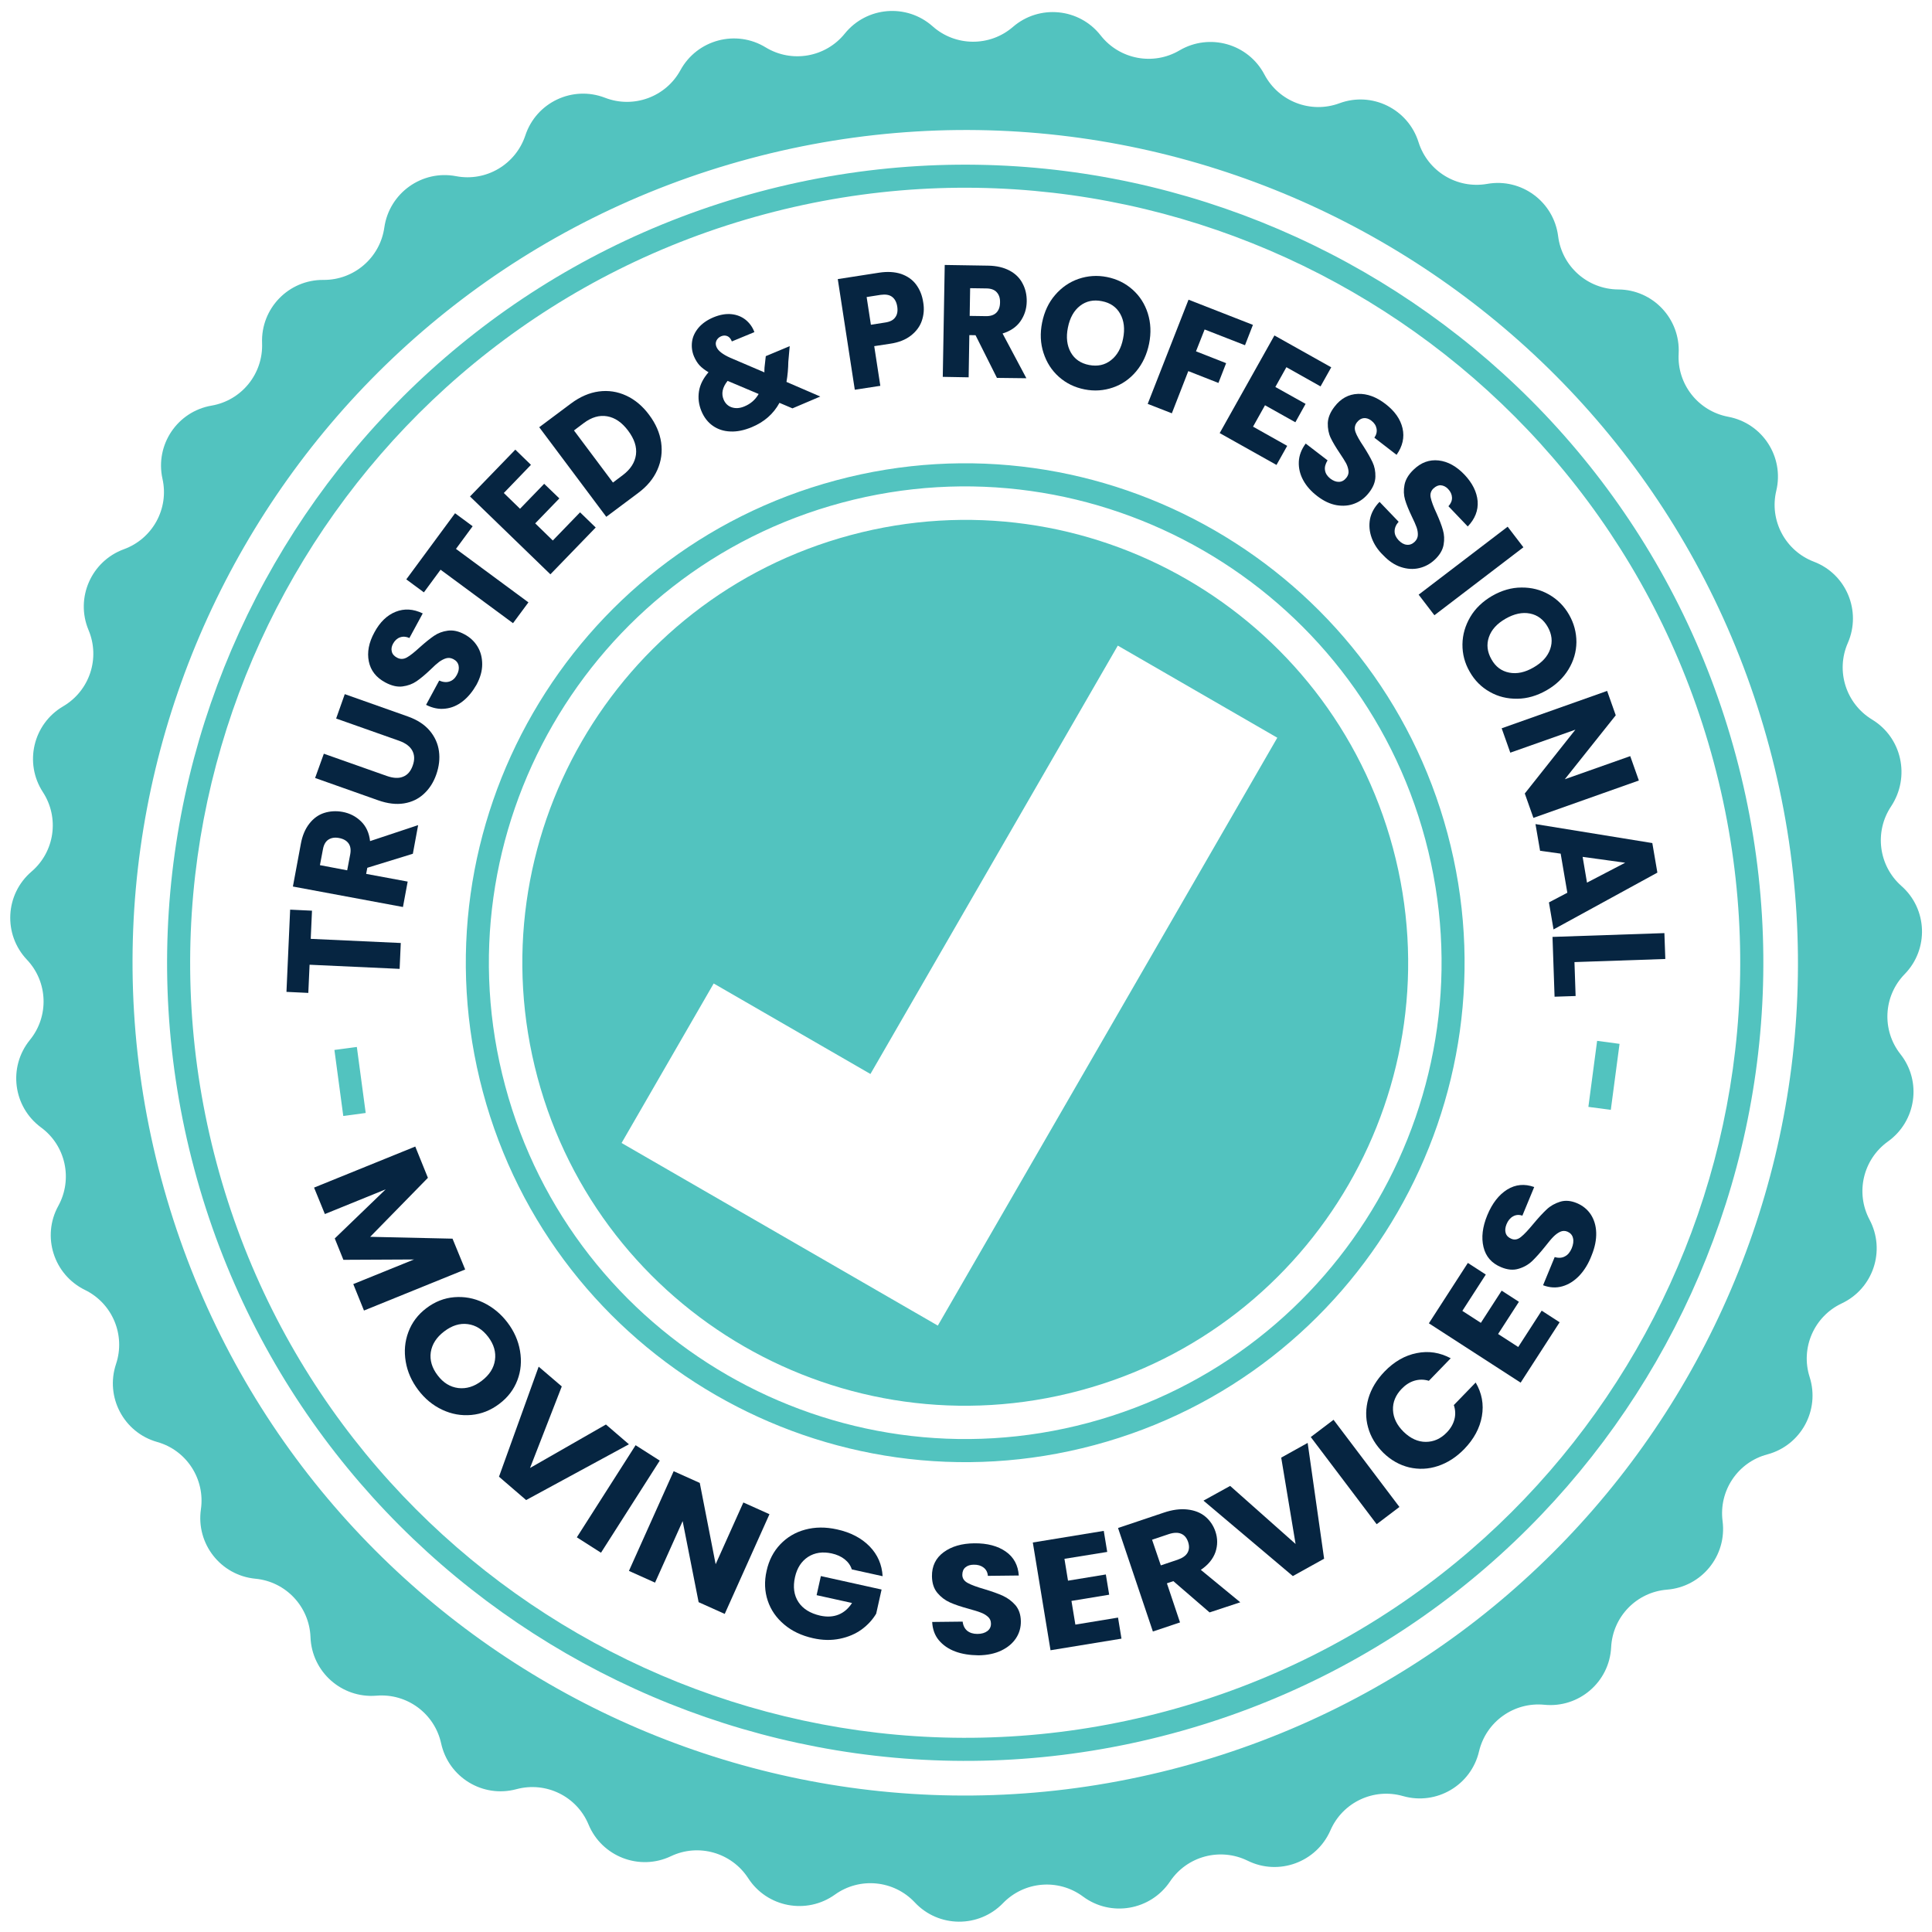 <svg xmlns="http://www.w3.org/2000/svg" xmlns:xlink="http://www.w3.org/1999/xlink" id="Layer_1" x="0px" y="0px" viewBox="0 0 168 168" style="enable-background:new 0 0 168 168;" xml:space="preserve"><style type="text/css">	.st0{fill:#52C3BF;}	.st1{fill:#062541;}</style><g>	<g>		<g>			<path class="st0" d="M101.89,150.75c-36.96,9.9-75.09-12.11-84.99-49.07C7,64.72,29.01,26.59,65.97,16.69    c36.96-9.9,75.09,12.11,84.99,49.07C160.87,102.72,138.86,140.85,101.89,150.75z M66.49,18.63    C30.6,28.24,9.22,65.27,18.84,101.16c9.62,35.89,46.64,57.27,82.53,47.65c35.89-9.62,57.27-46.64,47.65-82.53    C139.41,30.38,102.38,9.01,66.49,18.63z"></path>		</g>		<path class="st0" d="M162.79,62.57L162.79,62.57c-2.27-1.38-3.18-4.22-2.11-6.66c1.21-2.77-0.13-6-2.96-7.07   c-2.48-0.95-3.88-3.59-3.26-6.17c0.7-2.94-1.2-5.87-4.18-6.43c-2.61-0.49-4.46-2.84-4.31-5.49c0.16-3.02-2.23-5.57-5.26-5.58   c-2.66-0.02-4.89-2-5.22-4.63c-0.38-3-3.19-5.08-6.17-4.55h0c-2.62,0.46-5.17-1.09-5.97-3.63c-0.91-2.89-4.05-4.43-6.88-3.38   c-2.49,0.92-5.28-0.15-6.52-2.5c-1.41-2.68-4.77-3.63-7.38-2.1c-2.29,1.35-5.22,0.79-6.86-1.3c-1.86-2.38-5.34-2.72-7.63-0.74   c-2.01,1.74-5,1.71-6.98-0.05c-2.26-2.01-5.74-1.72-7.64,0.63c-1.67,2.07-4.61,2.58-6.88,1.2c-2.58-1.58-5.96-0.67-7.41,1.98   c-1.27,2.33-4.08,3.36-6.56,2.4c-2.82-1.09-5.98,0.4-6.93,3.28c-0.84,2.52-3.41,4.04-6.02,3.54c-2.97-0.57-5.81,1.47-6.24,4.46   c-0.37,2.63-2.64,4.58-5.29,4.56c-3.03-0.03-5.46,2.48-5.34,5.5c0.1,2.66-1.78,4.98-4.39,5.43c-2.98,0.51-4.93,3.41-4.27,6.37   c0.58,2.59-0.86,5.21-3.36,6.12c-2.84,1.04-4.24,4.24-3.07,7.03c1.03,2.45,0.09,5.28-2.21,6.63h0c-2.61,1.53-3.41,4.93-1.76,7.46   c1.45,2.23,1.03,5.18-0.99,6.91c-2.3,1.97-2.48,5.46-0.4,7.66c1.83,1.93,1.94,4.92,0.26,6.98c-1.91,2.35-1.47,5.81,0.97,7.61   c2.14,1.57,2.78,4.49,1.5,6.82v0c-1.46,2.65-0.4,5.98,2.32,7.31c2.39,1.17,3.54,3.92,2.7,6.44c-0.96,2.87,0.67,5.96,3.58,6.78h0   c2.56,0.72,4.18,3.23,3.8,5.86c-0.43,2.99,1.72,5.74,4.74,6.03c2.65,0.25,4.69,2.43,4.79,5.08c0.11,3.02,2.72,5.34,5.74,5.09   c2.65-0.22,5.05,1.55,5.62,4.15v0c0.65,2.96,3.63,4.77,6.55,3.98c2.57-0.69,5.25,0.62,6.27,3.08c1.16,2.79,4.43,4.05,7.16,2.75   c2.4-1.14,5.27-0.32,6.72,1.91c1.64,2.54,5.08,3.19,7.54,1.43l0,0c2.16-1.55,5.13-1.26,6.95,0.68c2.07,2.21,5.57,2.23,7.67,0.06   c1.85-1.91,4.82-2.16,6.96-0.57c2.43,1.8,5.87,1.2,7.56-1.31c1.48-2.21,4.36-2.98,6.75-1.81c2.71,1.34,5.99,0.13,7.2-2.64   c1.06-2.44,3.76-3.71,6.31-2.98c2.91,0.83,5.92-0.94,6.61-3.88c0.61-2.59,3.04-4.32,5.68-4.06c3.01,0.3,5.66-1.98,5.81-5   c0.13-2.65,2.21-4.8,4.86-5.01c3.02-0.24,5.22-2.96,4.83-5.96l0,0c-0.34-2.64,1.32-5.12,3.89-5.8c2.92-0.78,4.6-3.84,3.68-6.73v0   c-0.81-2.53,0.39-5.27,2.79-6.4c2.74-1.29,3.84-4.6,2.42-7.28c-1.25-2.35-0.56-5.25,1.6-6.8c2.46-1.76,2.96-5.22,1.09-7.59   c-1.65-2.09-1.49-5.07,0.37-6.97c2.11-2.17,1.98-5.66-0.29-7.66c-1.99-1.76-2.37-4.72-0.89-6.93   C166.13,67.55,165.38,64.14,162.79,62.57z M102.67,153.65c-38.62,10.35-78.32-12.57-88.66-51.19   C3.66,63.84,26.58,24.14,65.2,13.79c38.62-10.35,78.32,12.57,88.66,51.19C164.21,103.6,141.29,143.3,102.67,153.65z"></path>		<g>			<path class="st0" d="M95.17,125.66c-23.13,6.2-46.99-7.58-53.18-30.71c-6.2-23.13,7.58-46.99,30.7-53.18    c23.13-6.2,46.99,7.58,53.18,30.71C132.07,95.61,118.3,119.47,95.17,125.66z M73.21,43.71c-22.06,5.91-35.2,28.67-29.28,50.72    c5.91,22.06,28.66,35.2,50.72,29.29c22.06-5.91,35.2-28.67,29.29-50.72C118.03,50.94,95.27,37.8,73.21,43.71z"></path>		</g>	</g>	<path class="st0" d="M73.97,46.53c-20.54,5.5-32.73,26.62-27.23,47.16c5.5,20.54,26.62,32.73,47.16,27.23  c20.54-5.5,32.73-26.62,27.23-47.16C115.62,53.21,94.51,41.02,73.97,46.53z M81.55,115.27l-27.5-15.88l8.01-13.87l13.63,7.87  L97.2,56.14l13.87,8.01L81.55,115.27z"></path>	<g>		<path class="st0" d="M29.08,91.3l1.95-0.26l0.77,5.74l-1.95,0.26L29.08,91.3z"></path>		<path class="st1" d="M25.23,79.1l1.9,0.09l-0.11,2.45l7.83,0.36l-0.1,2.25l-7.83-0.36l-0.11,2.45l-1.9-0.09L25.23,79.1z"></path>		<path class="st1" d="M35.9,74.24l-3.96,1.22l-0.1,0.53l3.61,0.67l-0.41,2.21l-9.57-1.78l0.69-3.71c0.13-0.72,0.38-1.3,0.74-1.76   c0.36-0.46,0.79-0.77,1.29-0.93c0.51-0.16,1.04-0.19,1.6-0.09c0.64,0.12,1.17,0.4,1.61,0.83c0.44,0.43,0.7,1,0.78,1.71l4.18-1.39   L35.9,74.24z M30.19,75.68l0.26-1.37c0.08-0.41,0.03-0.73-0.14-0.97c-0.17-0.24-0.45-0.4-0.83-0.47   c-0.36-0.07-0.67-0.02-0.92,0.14c-0.25,0.16-0.41,0.45-0.48,0.85l-0.26,1.37L30.19,75.68z"></path>		<path class="st1" d="M28.16,65.54l5.49,1.94c0.55,0.19,1.02,0.22,1.4,0.06c0.39-0.15,0.67-0.48,0.84-0.97   c0.18-0.5,0.16-0.93-0.04-1.3s-0.58-0.65-1.13-0.85l-5.49-1.94l0.75-2.12l5.48,1.94c0.82,0.29,1.45,0.7,1.9,1.23   s0.72,1.13,0.81,1.79s0.01,1.33-0.23,2.02s-0.6,1.25-1.08,1.69c-0.47,0.44-1.05,0.72-1.73,0.83c-0.68,0.11-1.43,0.02-2.25-0.27   l-5.48-1.94L28.16,65.54z"></path>		<path class="st1" d="M40.24,60.98c-0.46,0.36-0.96,0.58-1.51,0.64c-0.55,0.07-1.11-0.04-1.68-0.33l1.14-2.11   c0.33,0.14,0.63,0.17,0.9,0.08s0.47-0.27,0.63-0.56c0.16-0.29,0.21-0.56,0.16-0.81c-0.05-0.25-0.2-0.44-0.45-0.57   c-0.21-0.11-0.42-0.14-0.63-0.08c-0.21,0.06-0.41,0.17-0.61,0.31c-0.2,0.15-0.45,0.37-0.76,0.68c-0.45,0.43-0.86,0.77-1.21,1.01   s-0.76,0.39-1.22,0.45c-0.46,0.06-0.96-0.06-1.5-0.35c-0.8-0.43-1.27-1.04-1.43-1.83s0-1.63,0.48-2.51c0.48-0.9,1.1-1.5,1.85-1.8   c0.75-0.3,1.53-0.26,2.36,0.14l-1.16,2.14c-0.28-0.13-0.55-0.15-0.81-0.06s-0.46,0.28-0.61,0.55c-0.13,0.24-0.17,0.47-0.11,0.69   c0.05,0.22,0.21,0.4,0.46,0.53c0.28,0.15,0.56,0.14,0.85-0.02c0.29-0.16,0.66-0.46,1.13-0.89c0.47-0.42,0.88-0.75,1.23-0.99   c0.35-0.24,0.75-0.39,1.2-0.45s0.94,0.04,1.45,0.32c0.49,0.26,0.87,0.62,1.14,1.07c0.27,0.45,0.4,0.96,0.4,1.54   s-0.17,1.17-0.5,1.78C41.09,60.14,40.7,60.62,40.24,60.98z"></path>		<path class="st1" d="M39.57,44.63l1.53,1.13l-1.45,1.97l6.3,4.65l-1.34,1.81l-6.3-4.65l-1.45,1.97l-1.53-1.13L39.57,44.63z"></path>		<path class="st1" d="M43.81,42.87l1.41,1.37l2.1-2.17l1.32,1.27l-2.1,2.17L48.07,47l2.37-2.45l1.36,1.32l-3.94,4.07l-6.99-6.77   l3.94-4.07l1.36,1.32L43.81,42.87z"></path>		<path class="st1" d="M52.07,34.04c0.83-0.11,1.62,0.01,2.38,0.36c0.76,0.35,1.43,0.91,2,1.68c0.57,0.76,0.92,1.56,1.04,2.39   c0.12,0.83,0.01,1.63-0.33,2.39c-0.34,0.77-0.9,1.44-1.67,2.01l-2.77,2.07l-5.83-7.79l2.77-2.07   C50.44,34.5,51.25,34.15,52.07,34.04z M55.3,39.54c0.09-0.68-0.14-1.37-0.68-2.09c-0.54-0.72-1.14-1.13-1.82-1.25   c-0.68-0.12-1.36,0.08-2.04,0.59l-0.85,0.64l3.39,4.53l0.85-0.64C54.83,40.81,55.21,40.21,55.3,39.54z"></path>		<path class="st1" d="M68.91,35.51l-1.13-0.48c-0.52,0.96-1.33,1.67-2.42,2.12c-0.66,0.27-1.27,0.4-1.85,0.37   c-0.58-0.02-1.09-0.19-1.52-0.49s-0.77-0.73-1-1.29c-0.23-0.56-0.3-1.13-0.21-1.71s0.37-1.13,0.83-1.66   c-0.32-0.19-0.58-0.39-0.78-0.6c-0.19-0.21-0.35-0.47-0.48-0.77c-0.18-0.43-0.23-0.86-0.17-1.3c0.06-0.44,0.26-0.84,0.57-1.21   c0.32-0.37,0.75-0.67,1.3-0.9c0.56-0.23,1.08-0.32,1.56-0.27c0.48,0.05,0.89,0.22,1.23,0.49c0.34,0.28,0.6,0.63,0.76,1.07   l-1.96,0.81c-0.09-0.23-0.22-0.39-0.39-0.46c-0.17-0.07-0.35-0.07-0.54,0.01s-0.33,0.21-0.41,0.38c-0.08,0.17-0.08,0.35,0,0.54   c0.07,0.18,0.21,0.34,0.4,0.49c0.19,0.15,0.46,0.31,0.8,0.46l2.97,1.27c0-0.05,0-0.11,0-0.18c0-0.07,0.01-0.15,0.01-0.24   l0.11-0.99l2.08-0.87l-0.12,1.36c-0.01,0.59-0.06,1.18-0.16,1.75l2.94,1.27L68.91,35.51z M65.97,34.26l-2.7-1.14   c-0.45,0.56-0.57,1.11-0.34,1.64c0.14,0.32,0.37,0.55,0.7,0.66s0.7,0.09,1.1-0.08C65.27,35.12,65.68,34.76,65.97,34.26z"></path>		<path class="st1" d="M80.16,27.89c-0.17,0.5-0.49,0.93-0.95,1.29c-0.46,0.36-1.06,0.6-1.81,0.71l-1.38,0.21l0.53,3.45l-2.22,0.34   l-1.48-9.62l3.6-0.56c0.73-0.11,1.36-0.07,1.91,0.11c0.54,0.19,0.98,0.49,1.3,0.92s0.53,0.94,0.62,1.55   C80.38,26.86,80.33,27.39,80.16,27.89z M77.85,27.59c0.18-0.24,0.23-0.56,0.17-0.94c-0.06-0.38-0.21-0.66-0.45-0.84   c-0.24-0.18-0.57-0.23-1-0.17l-1.21,0.19l0.37,2.41l1.21-0.19C77.38,27.99,77.68,27.84,77.85,27.59z"></path>		<path class="st1" d="M86.69,32.86l-1.86-3.71l-0.54-0.01l-0.06,3.67l-2.25-0.04l0.17-9.73l3.78,0.06   c0.73,0.01,1.35,0.16,1.86,0.43s0.89,0.65,1.13,1.12c0.25,0.47,0.37,0.99,0.36,1.57c-0.01,0.65-0.2,1.22-0.55,1.72   s-0.87,0.85-1.55,1.06l2.07,3.89L86.69,32.86z M84.32,27.47l1.39,0.02c0.41,0.01,0.72-0.09,0.93-0.3c0.21-0.21,0.32-0.51,0.32-0.9   c0.01-0.37-0.09-0.66-0.29-0.88c-0.2-0.22-0.51-0.33-0.92-0.33l-1.39-0.02L84.32,27.47z"></path>		<path class="st1" d="M92.08,32.77c-0.63-0.56-1.07-1.25-1.34-2.08s-0.31-1.71-0.12-2.65c0.19-0.93,0.56-1.73,1.13-2.39   s1.25-1.13,2.04-1.4s1.62-0.33,2.47-0.16c0.85,0.17,1.59,0.53,2.22,1.09c0.63,0.56,1.07,1.25,1.33,2.07   c0.26,0.83,0.3,1.7,0.11,2.64c-0.19,0.93-0.56,1.73-1.12,2.4c-0.56,0.67-1.24,1.14-2.03,1.41s-1.61,0.33-2.46,0.16   C93.45,33.69,92.71,33.33,92.08,32.77z M96.61,31.32c0.54-0.42,0.89-1.05,1.05-1.88c0.17-0.84,0.08-1.56-0.25-2.15   c-0.33-0.59-0.86-0.96-1.59-1.1c-0.73-0.15-1.37-0.01-1.9,0.4c-0.53,0.41-0.89,1.04-1.06,1.9c-0.17,0.84-0.08,1.56,0.25,2.15   c0.33,0.59,0.87,0.96,1.6,1.1C95.45,31.88,96.08,31.74,96.61,31.32z"></path>		<path class="st1" d="M108.95,28.25l-0.69,1.77l-3.51-1.37L104,30.55l2.62,1.03l-0.67,1.72l-2.62-1.03l-1.43,3.67l-2.1-0.82   l3.55-9.06L108.95,28.25z"></path>		<path class="st1" d="M111.86,31.93l-0.96,1.72l2.63,1.47l-0.89,1.6L110,35.24l-1.04,1.86l2.97,1.67L111,40.43l-4.94-2.77   l4.76-8.49l4.94,2.77l-0.93,1.66L111.86,31.93z"></path>		<path class="st1" d="M113.33,41.77c-0.28-0.51-0.41-1.04-0.39-1.6c0.02-0.55,0.22-1.09,0.6-1.6l1.9,1.46   c-0.19,0.31-0.27,0.6-0.22,0.87c0.04,0.27,0.2,0.51,0.45,0.71c0.26,0.2,0.52,0.3,0.77,0.29c0.25-0.01,0.46-0.13,0.64-0.36   c0.15-0.19,0.21-0.4,0.18-0.61c-0.03-0.22-0.1-0.44-0.21-0.65c-0.12-0.22-0.3-0.5-0.54-0.86c-0.35-0.52-0.62-0.97-0.8-1.35   c-0.18-0.38-0.26-0.81-0.25-1.28c0.02-0.47,0.21-0.94,0.58-1.42c0.55-0.72,1.23-1.09,2.04-1.12c0.81-0.03,1.61,0.27,2.4,0.88   c0.81,0.62,1.3,1.33,1.48,2.11c0.18,0.79,0.01,1.56-0.52,2.31l-1.93-1.49c0.18-0.26,0.24-0.52,0.19-0.79   c-0.05-0.27-0.2-0.5-0.45-0.69c-0.22-0.17-0.44-0.24-0.66-0.22c-0.22,0.02-0.42,0.14-0.6,0.37c-0.19,0.25-0.23,0.53-0.12,0.84   s0.35,0.73,0.7,1.25c0.34,0.53,0.6,0.99,0.78,1.37c0.18,0.38,0.26,0.8,0.25,1.26c-0.01,0.46-0.19,0.92-0.55,1.38   c-0.34,0.44-0.75,0.76-1.24,0.95c-0.49,0.2-1.02,0.24-1.58,0.15c-0.57-0.1-1.12-0.36-1.67-0.78   C114.02,42.74,113.61,42.28,113.33,41.77z"></path>		<path class="st1" d="M119.28,46.78c-0.2-0.55-0.25-1.09-0.15-1.64c0.11-0.54,0.38-1.04,0.83-1.5l1.66,1.73   c-0.24,0.27-0.35,0.55-0.35,0.83c0,0.28,0.12,0.53,0.34,0.77c0.23,0.24,0.47,0.38,0.72,0.4c0.25,0.03,0.48-0.06,0.69-0.26   c0.17-0.17,0.26-0.36,0.27-0.58c0.01-0.22-0.03-0.45-0.11-0.68s-0.22-0.54-0.41-0.93c-0.27-0.57-0.47-1.05-0.59-1.46   s-0.14-0.84-0.05-1.3s0.35-0.9,0.79-1.32c0.65-0.63,1.38-0.89,2.18-0.8s1.55,0.51,2.24,1.23c0.7,0.74,1.08,1.51,1.15,2.31   c0.06,0.81-0.23,1.54-0.86,2.2l-1.68-1.76c0.21-0.23,0.32-0.48,0.31-0.75c-0.01-0.27-0.12-0.52-0.34-0.75   c-0.19-0.2-0.4-0.3-0.62-0.32c-0.23-0.02-0.44,0.08-0.65,0.27c-0.23,0.22-0.31,0.49-0.24,0.81c0.07,0.32,0.23,0.77,0.5,1.34   c0.26,0.58,0.45,1.07,0.56,1.47c0.12,0.4,0.14,0.83,0.06,1.28s-0.33,0.88-0.75,1.28c-0.4,0.38-0.86,0.63-1.37,0.75   c-0.51,0.12-1.04,0.09-1.59-0.09s-1.06-0.52-1.54-1.03C119.82,47.84,119.48,47.33,119.28,46.78z"></path>		<path class="st1" d="M132.47,47.59l-7.74,5.91l-1.37-1.79l7.74-5.91L132.47,47.59z"></path>		<path class="st1" d="M127.17,56.03c0.01-0.84,0.24-1.63,0.68-2.38s1.09-1.36,1.91-1.84c0.83-0.47,1.67-0.72,2.54-0.72   c0.87-0.01,1.67,0.19,2.4,0.61c0.73,0.42,1.31,1,1.74,1.75c0.43,0.75,0.64,1.55,0.64,2.39c-0.01,0.84-0.24,1.63-0.69,2.37   c-0.45,0.74-1.09,1.35-1.91,1.82c-0.83,0.47-1.67,0.72-2.54,0.73c-0.87,0.01-1.67-0.18-2.4-0.6c-0.73-0.41-1.31-0.99-1.74-1.75   C127.37,57.67,127.16,56.87,127.17,56.03z M131.24,58.49c0.67,0.13,1.37-0.02,2.11-0.45c0.75-0.43,1.23-0.96,1.45-1.6   c0.22-0.64,0.15-1.28-0.21-1.92c-0.37-0.65-0.89-1.04-1.55-1.17c-0.66-0.13-1.37,0.02-2.12,0.45c-0.75,0.43-1.23,0.96-1.45,1.6   c-0.22,0.64-0.15,1.28,0.22,1.93C130.05,57.98,130.57,58.36,131.24,58.49z"></path>		<path class="st1" d="M133.34,71.12L132.59,69l4.4-5.55l-5.66,2l-0.75-2.12l9.17-3.25l0.75,2.12l-4.43,5.56l5.69-2.01l0.75,2.12   L133.34,71.12z"></path>		<path class="st1" d="M136.29,77.63l-0.58-3.4l-1.79-0.25l-0.4-2.32l10.16,1.65l0.44,2.57l-9.03,4.94l-0.4-2.35L136.29,77.63z    M138,76.75l3.32-1.73l-3.7-0.51L138,76.75z"></path>		<path class="st1" d="M136.91,83.66l0.1,2.95l-1.83,0.06l-0.18-5.2l9.73-0.33l0.08,2.25L136.91,83.66z"></path>		<path class="st0" d="M140.07,96.51l-1.95-0.26l0.76-5.74l1.95,0.26L140.07,96.51z"></path>	</g>	<g>		<g>			<path class="st1" d="M40.45,110.39l-8.8,3.57l-0.93-2.3l5.28-2.14l-6.14,0.03l-0.75-1.86l4.43-4.27l-5.29,2.15l-0.94-2.3    l8.8-3.57l1.1,2.72l-5.02,5.13l7.16,0.16L40.45,110.39z"></path>			<path class="st1" d="M35.28,118.4c-0.15-0.89-0.08-1.74,0.23-2.57c0.31-0.83,0.83-1.52,1.57-2.08c0.74-0.56,1.55-0.88,2.42-0.95    c0.87-0.07,1.72,0.08,2.53,0.47c0.81,0.39,1.51,0.96,2.09,1.72s0.95,1.59,1.1,2.48c0.15,0.89,0.08,1.74-0.23,2.55    c-0.31,0.81-0.83,1.5-1.58,2.06c-0.74,0.56-1.55,0.88-2.42,0.96c-0.88,0.08-1.72-0.07-2.53-0.45s-1.51-0.95-2.09-1.72    S35.43,119.29,35.28,118.4z M39.85,120.7c0.7,0.08,1.38-0.12,2.04-0.63c0.67-0.51,1.05-1.11,1.15-1.8    c0.1-0.69-0.09-1.36-0.58-2.01c-0.5-0.66-1.09-1.03-1.79-1.12c-0.69-0.09-1.37,0.12-2.05,0.64c-0.67,0.51-1.05,1.11-1.16,1.8    c-0.1,0.69,0.1,1.37,0.6,2.02C38.55,120.25,39.15,120.61,39.85,120.7z"></path>			<path class="st1" d="M54.69,125.59l-8.94,4.85l-2.36-2.03l3.45-9.57l2.01,1.72l-2.76,7.09l6.6-3.78L54.69,125.59z"></path>			<path class="st1" d="M57.37,127.01l-5.11,8.01l-2.1-1.34l5.11-8.01L57.37,127.01z"></path>			<path class="st1" d="M63.02,140.34l-2.27-1.02l-1.39-7.05l-2.4,5.35l-2.27-1.02l3.89-8.67l2.27,1.02l1.38,7.07l2.41-5.37    l2.27,1.02L63.02,140.34z"></path>			<path class="st1" d="M74.07,136.47c-0.11-0.35-0.32-0.64-0.62-0.88s-0.68-0.41-1.13-0.51c-0.79-0.17-1.47-0.07-2.05,0.3    c-0.58,0.38-0.96,0.96-1.14,1.76c-0.19,0.85-0.09,1.58,0.3,2.17c0.39,0.59,1.02,0.98,1.89,1.18c0.6,0.13,1.13,0.1,1.6-0.09    c0.47-0.19,0.86-0.53,1.17-1.01l-3.08-0.68l0.37-1.66l5.28,1.17l-0.47,2.1c-0.31,0.52-0.73,0.98-1.26,1.37    c-0.54,0.39-1.17,0.66-1.9,0.81c-0.73,0.15-1.51,0.14-2.34-0.05c-0.98-0.22-1.82-0.61-2.5-1.19c-0.68-0.57-1.16-1.26-1.43-2.07    c-0.27-0.81-0.31-1.67-0.1-2.59c0.2-0.92,0.6-1.69,1.19-2.31c0.59-0.62,1.31-1.05,2.17-1.28c0.85-0.23,1.77-0.24,2.76-0.02    c1.19,0.26,2.14,0.76,2.84,1.48c0.7,0.72,1.07,1.58,1.13,2.59L74.07,136.47z"></path>			<path class="st1" d="M83.07,143.61c-0.59-0.22-1.07-0.55-1.43-0.98s-0.55-0.97-0.58-1.59l2.65-0.03c0.04,0.35,0.18,0.62,0.4,0.8    c0.23,0.18,0.52,0.27,0.88,0.27c0.37,0,0.66-0.09,0.87-0.25s0.32-0.38,0.31-0.66c0-0.23-0.09-0.43-0.26-0.58    c-0.17-0.15-0.38-0.28-0.63-0.37c-0.25-0.1-0.6-0.2-1.06-0.33c-0.66-0.18-1.2-0.36-1.62-0.55s-0.78-0.46-1.09-0.83    s-0.46-0.85-0.47-1.44c-0.01-0.88,0.32-1.58,1.01-2.09s1.58-0.77,2.68-0.78c1.12-0.01,2.03,0.23,2.73,0.72    c0.7,0.49,1.07,1.19,1.13,2.08l-2.69,0.03c-0.02-0.31-0.15-0.55-0.37-0.72c-0.22-0.17-0.51-0.26-0.86-0.25    c-0.3,0-0.54,0.08-0.72,0.23c-0.18,0.15-0.27,0.37-0.27,0.65c0,0.31,0.16,0.54,0.47,0.71c0.31,0.17,0.8,0.35,1.46,0.54    c0.66,0.2,1.2,0.39,1.61,0.58c0.41,0.19,0.77,0.46,1.08,0.81c0.3,0.36,0.46,0.82,0.47,1.39c0.01,0.54-0.13,1.04-0.42,1.48    s-0.71,0.8-1.27,1.07c-0.56,0.27-1.22,0.41-1.99,0.42C84.33,143.93,83.66,143.83,83.07,143.61z"></path>			<path class="st1" d="M92.56,135.55l0.31,1.9l3.29-0.54l0.29,1.76l-3.28,0.54l0.34,2.06l3.71-0.61l0.3,1.83l-6.17,1.01l-1.54-9.37    l6.17-1.01l0.3,1.83L92.56,135.55z"></path>			<path class="st1" d="M105.18,140.21l-3.15-2.72l-0.56,0.19l1.14,3.4l-2.36,0.79l-3.03-9l3.96-1.33c0.76-0.26,1.45-0.35,2.07-0.28    s1.14,0.27,1.55,0.61c0.41,0.34,0.71,0.78,0.89,1.31c0.2,0.6,0.2,1.19,0,1.79c-0.21,0.59-0.63,1.11-1.27,1.54l3.43,2.82    L105.18,140.21z M100.94,136.12l1.46-0.49c0.43-0.15,0.72-0.35,0.87-0.62c0.15-0.27,0.16-0.58,0.04-0.94    c-0.12-0.34-0.31-0.58-0.6-0.7c-0.28-0.12-0.64-0.11-1.07,0.03l-1.46,0.49L100.94,136.12z"></path>			<path class="st1" d="M113.71,125.47l1.43,10.07l-2.72,1.51l-7.77-6.56l2.32-1.28l5.69,5.05l-1.25-7.51L113.71,125.47z"></path>			<path class="st1" d="M115.96,123.46l5.73,7.58l-1.98,1.5l-5.73-7.58L115.96,123.46z"></path>			<path class="st1" d="M118.96,124.11c-0.23-0.82-0.21-1.66,0.03-2.51c0.25-0.85,0.72-1.62,1.4-2.33c0.84-0.87,1.78-1.41,2.81-1.61    c1.03-0.21,2.01-0.05,2.95,0.45l-1.9,1.96c-0.43-0.13-0.84-0.13-1.25-0.01c-0.41,0.12-0.78,0.36-1.11,0.7    c-0.53,0.55-0.79,1.17-0.76,1.85c0.03,0.69,0.34,1.32,0.93,1.9c0.6,0.58,1.24,0.87,1.92,0.87c0.69,0,1.3-0.27,1.83-0.82    c0.33-0.34,0.55-0.72,0.66-1.13c0.11-0.41,0.09-0.83-0.05-1.25l1.9-1.96c0.54,0.92,0.72,1.9,0.54,2.93    c-0.18,1.03-0.69,1.98-1.53,2.85c-0.69,0.71-1.45,1.2-2.29,1.48c-0.84,0.28-1.67,0.31-2.5,0.12c-0.83-0.2-1.58-0.62-2.25-1.27    C119.63,125.67,119.18,124.93,118.96,124.11z"></path>			<path class="st1" d="M127.16,113.99l1.61,1.04l1.81-2.8l1.5,0.97l-1.81,2.8l1.75,1.13l2.04-3.16l1.56,1.01l-3.39,5.25l-7.98-5.16    l3.39-5.25l1.56,1.01L127.16,113.99z"></path>			<path class="st1" d="M137.34,110.92c-0.44,0.46-0.92,0.77-1.47,0.93s-1.11,0.13-1.69-0.09l1.01-2.45    c0.34,0.1,0.64,0.08,0.89-0.06c0.26-0.13,0.45-0.37,0.59-0.7c0.14-0.34,0.18-0.64,0.11-0.9c-0.06-0.26-0.23-0.44-0.48-0.55    c-0.22-0.09-0.43-0.08-0.63,0.01c-0.21,0.1-0.4,0.24-0.59,0.43c-0.19,0.19-0.42,0.47-0.71,0.84c-0.43,0.54-0.81,0.96-1.14,1.28    c-0.33,0.31-0.73,0.54-1.19,0.67c-0.46,0.14-0.96,0.09-1.51-0.14c-0.82-0.34-1.33-0.92-1.53-1.75c-0.2-0.83-0.09-1.75,0.33-2.77    c0.43-1.04,1.01-1.78,1.73-2.23c0.73-0.45,1.51-0.52,2.35-0.22l-1.03,2.49c-0.29-0.1-0.56-0.08-0.81,0.06    c-0.25,0.14-0.44,0.37-0.57,0.69c-0.11,0.28-0.14,0.53-0.07,0.76c0.07,0.23,0.23,0.39,0.49,0.5c0.28,0.12,0.56,0.07,0.84-0.16    c0.28-0.22,0.63-0.6,1.07-1.13c0.44-0.53,0.83-0.95,1.16-1.26c0.33-0.31,0.72-0.53,1.17-0.67c0.45-0.14,0.93-0.1,1.46,0.12    c0.5,0.21,0.9,0.53,1.2,0.97c0.29,0.44,0.46,0.97,0.48,1.59s-0.11,1.28-0.4,1.99C138.13,109.88,137.77,110.46,137.34,110.92z"></path>		</g>	</g></g></svg>
